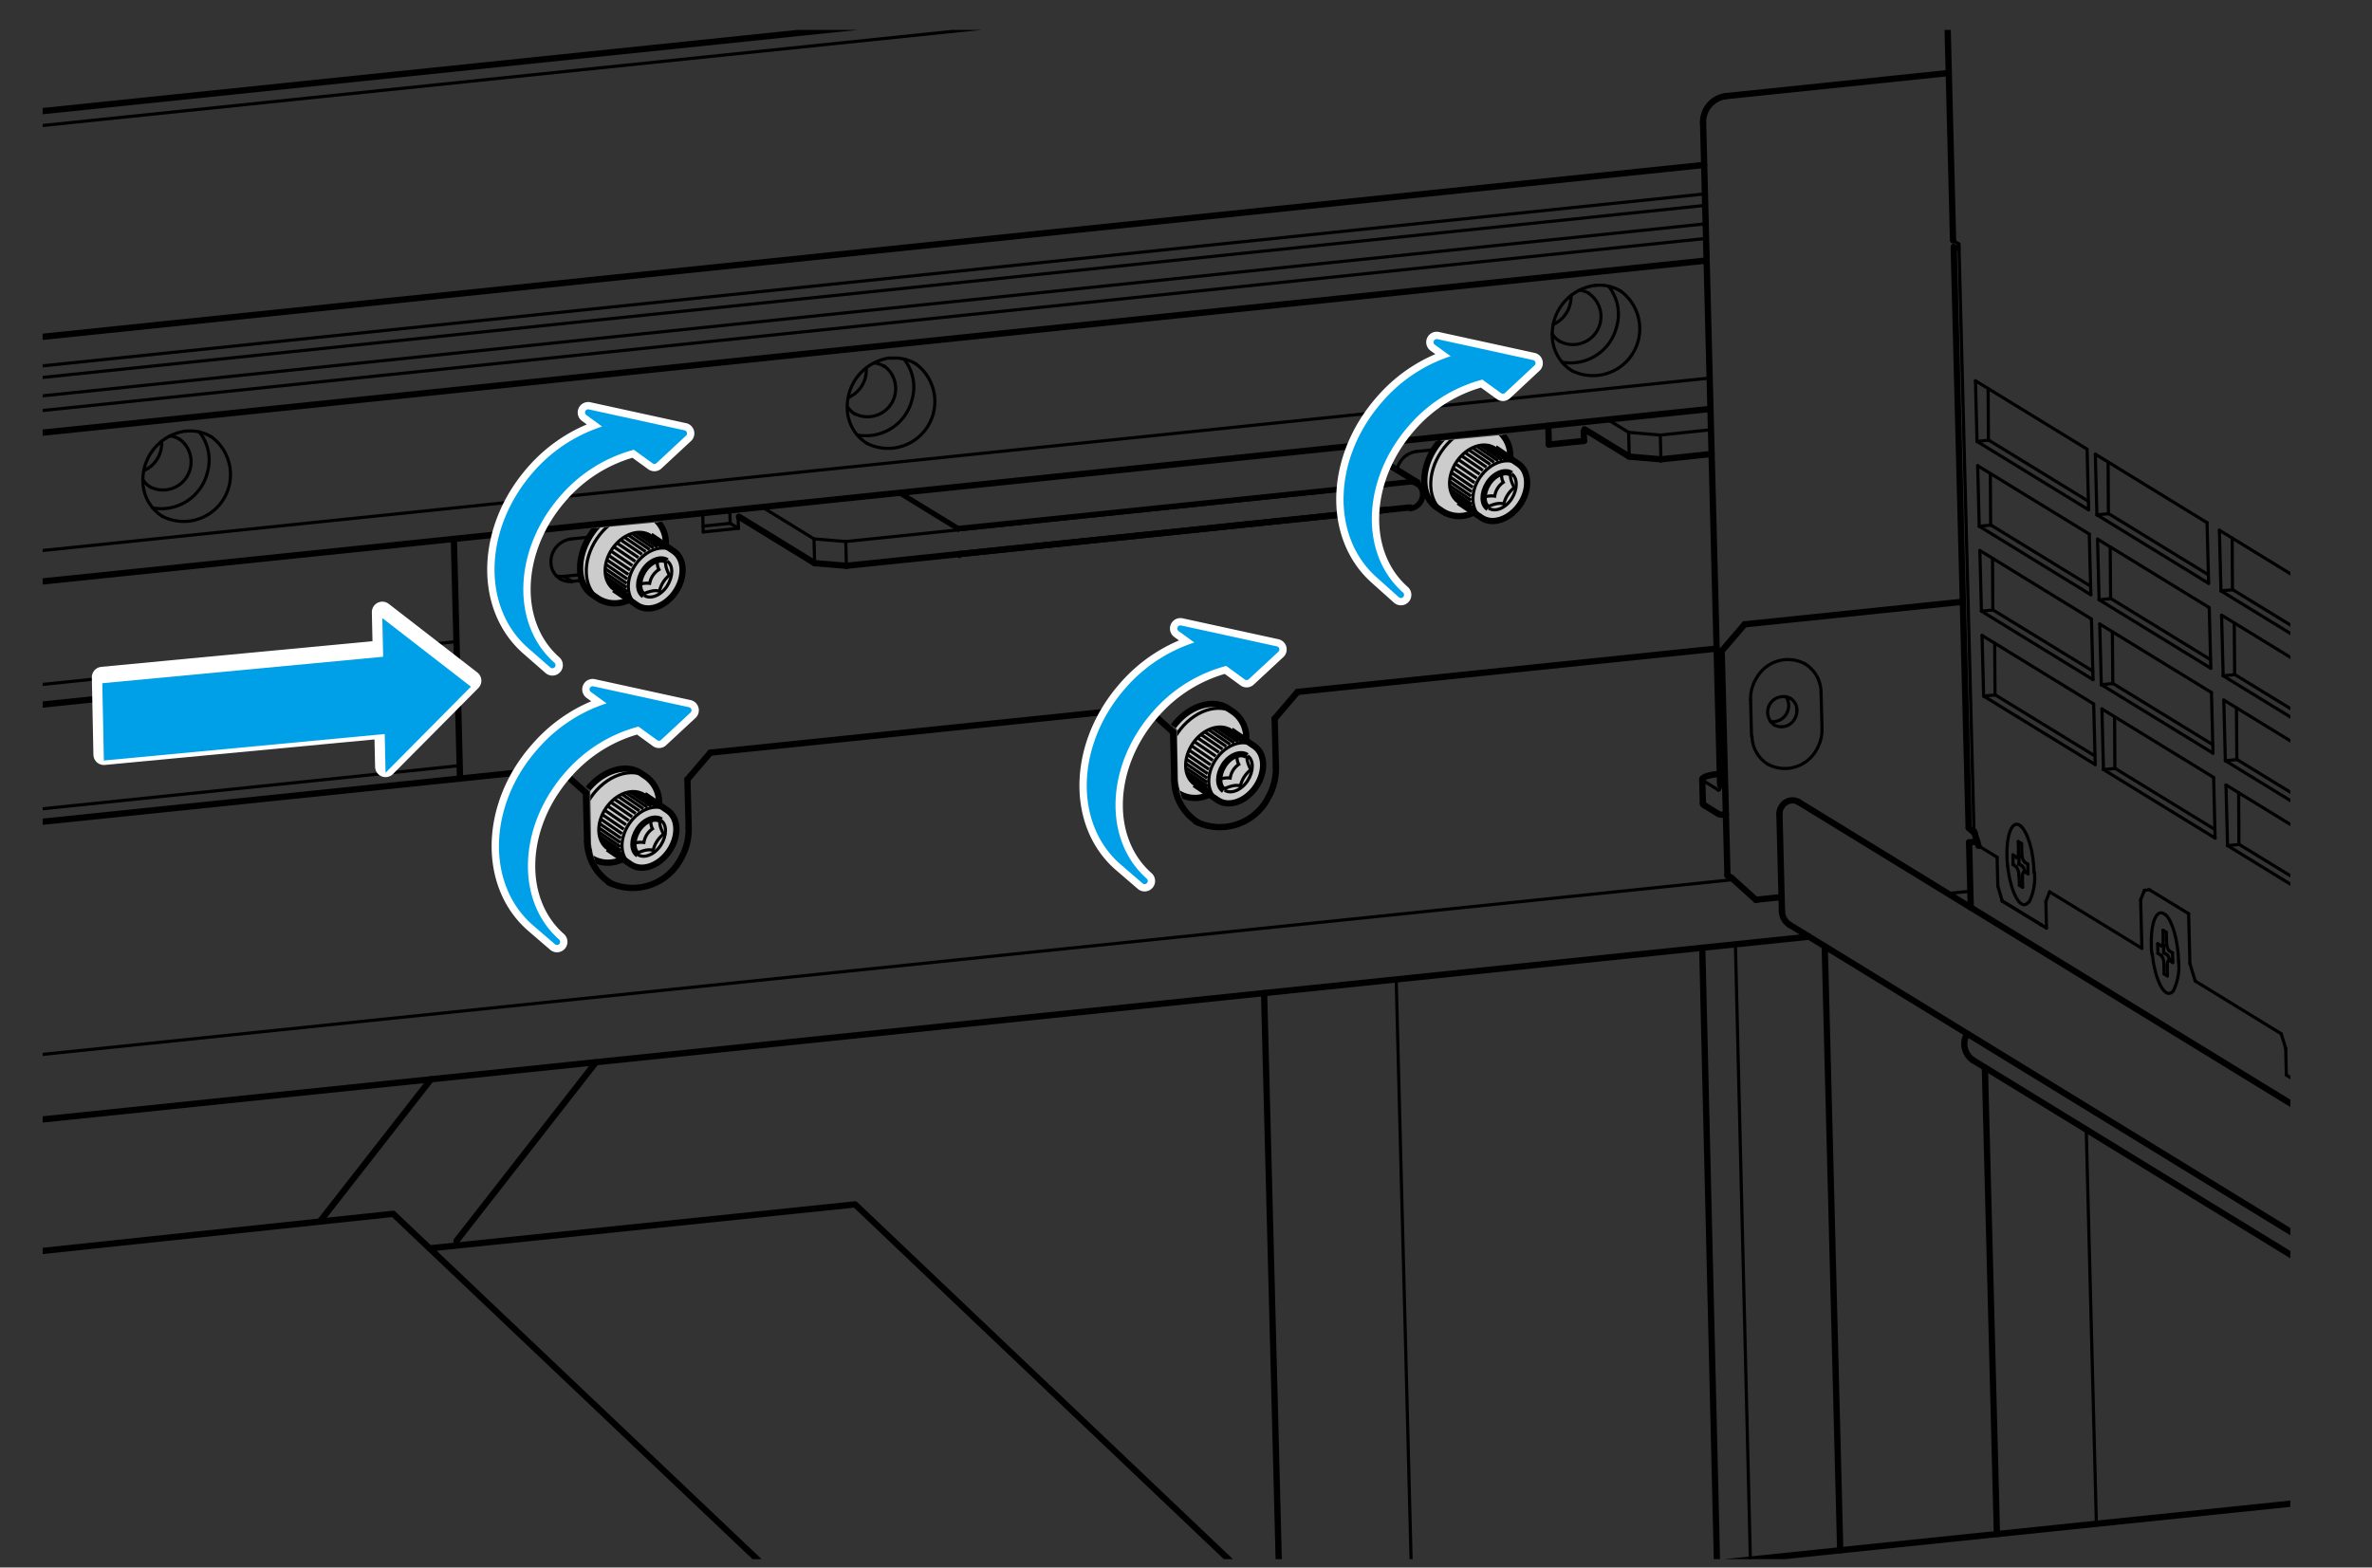 <svg xmlns="http://www.w3.org/2000/svg" xmlns:xlink="http://www.w3.org/1999/xlink" width="80mm" height="52.88mm" viewBox="0 0 226.77 149.89"><rect x="0" y="0" width="226.77" height="149.89" fill="#333333" stroke="none"/><defs><style>.cls-1,.cls-3,.cls-4,.cls-7,.cls-8{fill:none;}.cls-2{clip-path:url(#clip-path);}.cls-3,.cls-4,.cls-7,.cls-8{stroke:#000;}.cls-12,.cls-13,.cls-14,.cls-3,.cls-4{stroke-linecap:round;stroke-linejoin:round;}.cls-3,.cls-8{stroke-width:0.6px;}.cls-4{stroke-width:0.3px;}.cls-5{clip-path:url(#clip-path-2);}.cls-6{fill:#ccc;}.cls-7,.cls-8{stroke-miterlimit:10;}.cls-7{stroke-width:0.3px;}.cls-9{clip-path:url(#clip-path-3);}.cls-10{clip-path:url(#clip-path-4);}.cls-11{clip-path:url(#clip-path-5);}.cls-12,.cls-14{stroke:#fff;stroke-width:2px;}.cls-13,.cls-15{fill:#00a0e9;}.cls-13{stroke:#00a0e9;stroke-width:0.6px;}.cls-14{fill:#fff;}</style><clipPath id="clip-path"><rect class="cls-1" x="4.08" y="2.86" width="214.88" height="146.23"/></clipPath><clipPath id="clip-path-2"><polygon class="cls-1" points="54.61 50.71 66.74 49.57 66.74 58.48 54.91 59.9 54.61 50.71"/></clipPath><clipPath id="clip-path-3"><polygon class="cls-1" points="135.34 42.37 147.47 41.22 147.47 50.14 135.64 51.56 135.34 42.37"/></clipPath><clipPath id="clip-path-4"><path class="cls-1" d="M109.14,66.89l13.09-.39V77.1s-8,1.36-8.79.05a6.32,6.32,0,0,1-.83-2.56l-.08-4.83Z"/></clipPath><clipPath id="clip-path-5"><path class="cls-1" d="M53.24,72.79l12.9-.14V83.26s-8,1.36-8.79,0a6.44,6.44,0,0,1-.84-2.56l-.08-5.11Z"/></clipPath></defs><g id="_0" data-name="0"><g class="cls-2"><g id="LINE"><line class="cls-3" x1="122.37" y1="153.78" x2="120.85" y2="94.96"/></g><g id="LINE-2" data-name="LINE"><line class="cls-4" x1="200.42" y1="145.71" x2="199.45" y2="108.01"/></g><g id="LINE-3" data-name="LINE"><line class="cls-3" x1="189.76" y1="102.08" x2="190.91" y2="146.69"/></g><g id="LINE-4" data-name="LINE"><line class="cls-4" x1="134.99" y1="152.48" x2="133.48" y2="93.65"/></g><g id="LINE-5" data-name="LINE"><line class="cls-3" x1="174.45" y1="90.49" x2="175.93" y2="148.24"/></g><g id="LINE-6" data-name="LINE"><line class="cls-3" x1="164.15" y1="149.46" x2="162.74" y2="90.63"/></g><g id="LINE-7" data-name="LINE"><line class="cls-4" x1="165.91" y1="90.3" x2="167.34" y2="149.09"/></g><g id="LINE-8" data-name="LINE"><polyline class="cls-3" points="122.37 153.78 81.75 115.17 41.07 119.37"/></g><g id="LINE-9" data-name="LINE"><polyline class="cls-3" points="81.72 157.96 37.59 116.07 -143.64 135.25"/></g><g id="LINE-10" data-name="LINE"><line class="cls-4" x1="225.43" y1="119.75" x2="258.05" y2="139.74"/></g><g id="ELLIPSE"><path class="cls-3" d="M188.63,101.38a1.88,1.88,0,0,1-.56-2.54"/></g><g id="LINE-11" data-name="LINE"><line class="cls-3" x1="188.63" y1="101.38" x2="252.2" y2="140.35"/></g><g id="ELLIPSE-2" data-name="ELLIPSE"><path class="cls-4" d="M152.49,27.29a3.92,3.92,0,0,1,2.45.54"/></g><g id="ELLIPSE-3" data-name="ELLIPSE"><path class="cls-4" d="M150.27,35.44a4,4,0,0,1-1.87-3.37,4.7,4.7,0,0,1,4.09-4.78"/></g><g id="ELLIPSE-4" data-name="ELLIPSE"><path class="cls-4" d="M154.94,27.83a4.48,4.48,0,0,1-4.67,7.61"/></g><g id="ELLIPSE-5" data-name="ELLIPSE"><path class="cls-4" d="M153.78,27.36a4.28,4.28,0,0,1,.77,3.9,4.55,4.55,0,0,1-5.22,3.37"/></g><g id="ELLIPSE-6" data-name="ELLIPSE"><path class="cls-4" d="M151,27.74a2.25,2.25,0,0,1,.94.33"/></g><g id="ELLIPSE-7" data-name="ELLIPSE"><path class="cls-4" d="M149.11,32.63a2.26,2.26,0,0,1-.72-.69"/></g><g id="ELLIPSE-8" data-name="ELLIPSE"><path class="cls-4" d="M151.91,28.07a2.68,2.68,0,0,1-2.8,4.56"/></g><g id="ELLIPSE-9" data-name="ELLIPSE"><path class="cls-4" d="M150.19,28.25a2.88,2.88,0,0,1-1.7,2.77"/></g><g id="LINE-12" data-name="LINE"><line class="cls-4" x1="226.92" y1="103.23" x2="236.8" y2="102.21"/></g><g id="LINE-13" data-name="LINE"><line class="cls-4" x1="225.77" y1="102.18" x2="226.92" y2="103.23"/></g><g id="LINE-14" data-name="LINE"><line class="cls-4" x1="225.77" y1="102.18" x2="224.34" y2="46.62"/></g><g id="LINE-15" data-name="LINE"><line class="cls-4" x1="225.46" y1="46.5" x2="224.34" y2="46.62"/></g><g id="LINE-16" data-name="LINE"><line class="cls-4" x1="225.46" y1="46.5" x2="225.44" y2="45.95"/></g><g id="LINE-17" data-name="LINE"><line class="cls-4" x1="225.06" y1="45.99" x2="225.06" y2="46.26"/></g><g id="LINE-18" data-name="LINE"><line class="cls-4" x1="223.94" y1="46.38" x2="225.06" y2="46.26"/></g><g id="LINE-19" data-name="LINE"><line class="cls-4" x1="226.52" y1="102.99" x2="225.37" y2="101.94"/></g><g id="LINE-20" data-name="LINE"><line class="cls-4" x1="225.06" y1="46.26" x2="225.46" y2="46.5"/></g><g id="LINE-21" data-name="LINE"><line class="cls-4" x1="223.94" y1="46.38" x2="224.34" y2="46.62"/></g><g id="LINE-22" data-name="LINE"><line class="cls-4" x1="225.37" y1="101.94" x2="225.77" y2="102.18"/></g><g id="LINE-23" data-name="LINE"><line class="cls-4" x1="226.92" y1="103.23" x2="226.52" y2="102.99"/></g><g id="LINE-24" data-name="LINE"><line class="cls-4" x1="187.29" y1="23.83" x2="187.17" y2="23.84"/></g><g id="LINE-25" data-name="LINE"><line class="cls-4" x1="187.28" y1="23.55" x2="186.78" y2="23.6"/></g><g id="LINE-26" data-name="LINE"><line class="cls-3" x1="188.21" y1="79.16" x2="186.78" y2="23.6"/></g><g id="LINE-27" data-name="LINE"><line class="cls-3" x1="188.79" y1="79.68" x2="188.21" y2="79.16"/></g><g id="LINE-28" data-name="LINE"><line class="cls-4" x1="187.17" y1="23.84" x2="186.78" y2="23.6"/></g><g id="LINE-29" data-name="LINE"><line class="cls-3" x1="188.25" y1="80.55" x2="188.41" y2="86.77"/></g><g id="LINE-30" data-name="LINE"><line class="cls-4" x1="191.42" y1="86.16" x2="191.42" y2="86.16"/></g><g id="LINE-31" data-name="LINE"><line class="cls-4" x1="191.42" y1="86.16" x2="191.42" y2="86.16"/></g><g id="LINE-32" data-name="LINE"><line class="cls-4" x1="191.42" y1="86.16" x2="195.14" y2="88.43"/></g><g id="LINE-33" data-name="LINE"><line class="cls-4" x1="195.14" y1="88.43" x2="195.14" y2="88.43"/></g><g id="LINE-34" data-name="LINE"><line class="cls-4" x1="195.14" y1="88.43" x2="195.65" y2="88.75"/></g><g id="LINE-35" data-name="LINE"><line class="cls-4" x1="195.65" y1="88.75" x2="195.59" y2="86.2"/></g><g id="LINE-36" data-name="LINE"><line class="cls-4" x1="195.95" y1="85.28" x2="195.59" y2="86.2"/></g><g id="LINE-37" data-name="LINE"><line class="cls-4" x1="195.95" y1="85.28" x2="204.77" y2="90.68"/></g><g id="LINE-38" data-name="LINE"><line class="cls-4" x1="204.77" y1="90.68" x2="204.65" y2="86.04"/></g><g id="LINE-39" data-name="LINE"><line class="cls-4" x1="205.02" y1="85.13" x2="204.65" y2="86.04"/></g><g id="LINE-40" data-name="LINE"><line class="cls-4" x1="209.87" y1="93.81" x2="218.09" y2="98.85"/></g><g id="LINE-41" data-name="LINE"><line class="cls-4" x1="218.52" y1="100.25" x2="218.09" y2="98.85"/></g><g id="LINE-42" data-name="LINE"><line class="cls-4" x1="218.52" y1="100.25" x2="218.58" y2="102.8"/></g><g id="LINE-43" data-name="LINE"><line class="cls-4" x1="218.58" y1="102.8" x2="219.1" y2="103.12"/></g><g id="LINE-44" data-name="LINE"><line class="cls-4" x1="219.1" y1="103.12" x2="219.1" y2="103.12"/></g><g id="LINE-45" data-name="LINE"><line class="cls-4" x1="219.1" y1="103.12" x2="222.81" y2="105.4"/></g><g id="LINE-46" data-name="LINE"><line class="cls-4" x1="222.81" y1="105.4" x2="222.81" y2="105.4"/></g><g id="LINE-47" data-name="LINE"><line class="cls-4" x1="222.81" y1="105.4" x2="223.33" y2="105.71"/></g><g id="LINE-48" data-name="LINE"><line class="cls-4" x1="223.33" y1="105.71" x2="223.26" y2="103.16"/></g><g id="LINE-49" data-name="LINE"><line class="cls-4" x1="223.63" y1="102.24" x2="223.26" y2="103.16"/></g><g id="LINE-50" data-name="LINE"><line class="cls-4" x1="223.63" y1="102.24" x2="225.8" y2="103.58"/></g><g id="LINE-51" data-name="LINE"><line class="cls-4" x1="225.8" y1="103.58" x2="226.09" y2="114.86"/></g><g id="LINE-52" data-name="LINE"><line class="cls-4" x1="225.62" y1="114.65" x2="225.98" y2="114.87"/></g><g id="LINE-53" data-name="LINE"><line class="cls-4" x1="225.62" y1="114.65" x2="225.62" y2="114.77"/></g><g id="ELLIPSE-10" data-name="ELLIPSE"><path class="cls-4" d="M208.28,91.92c-.05-1.93-.58-3.85-1.24-4.45"/></g><g id="LINE-54" data-name="LINE"><line class="cls-4" x1="226.92" y1="103.46" x2="225.69" y2="102.7"/></g><g id="LINE-55" data-name="LINE"><line class="cls-4" x1="223.95" y1="102.21" x2="223.63" y2="102.24"/></g><g id="LINE-56" data-name="LINE"><line class="cls-4" x1="226.92" y1="103.46" x2="225.8" y2="103.58"/></g><g id="LINE-57" data-name="LINE"><line class="cls-4" x1="226.64" y1="103.21" x2="226.85" y2="103.18"/></g><g id="LINE-58" data-name="LINE"><line class="cls-4" x1="226.64" y1="103.21" x2="226.64" y2="103.29"/></g><g id="LINE-59" data-name="LINE"><line class="cls-4" x1="226.64" y1="103.21" x2="227.04" y2="103.45"/></g><g id="ELLIPSE-11" data-name="ELLIPSE"><path class="cls-4" d="M225.63,114.91s0-.09,0-.14"/></g><g id="LINE-60" data-name="LINE"><line class="cls-4" x1="205.49" y1="85.08" x2="205.02" y2="85.13"/></g><g id="ELLIPSE-12" data-name="ELLIPSE"><path class="cls-4" d="M207.79,94.72a5.19,5.19,0,0,0,.49-2.8"/></g><g id="ELLIPSE-13" data-name="ELLIPSE"><path class="cls-4" d="M207,87.47c-.72-.65-1.31.47-1.33,2.49,0,.41,0,.84.06,1.27"/></g><g id="ELLIPSE-14" data-name="ELLIPSE"><path class="cls-4" d="M205.77,91.23c.21,2.12.94,3.81,1.62,3.76a.56.56,0,0,0,.4-.27"/></g><g id="LINE-61" data-name="LINE"><line class="cls-3" x1="189.03" y1="80.47" x2="188.25" y2="80.55"/></g><g id="LINE-62" data-name="LINE"><line class="cls-4" x1="209.36" y1="92.13" x2="209.87" y2="93.81"/></g><g id="LINE-63" data-name="LINE"><line class="cls-4" x1="209.36" y1="92.13" x2="209.24" y2="87.37"/></g><g id="LINE-64" data-name="LINE"><line class="cls-4" x1="209.24" y1="87.37" x2="205.49" y2="85.08"/></g><g id="LINE-65" data-name="LINE"><line class="cls-4" x1="191.42" y1="86.16" x2="195.14" y2="88.43"/></g><g id="LINE-66" data-name="LINE"><line class="cls-4" x1="191" y1="84.75" x2="191.42" y2="86.16"/></g><g id="LINE-67" data-name="LINE"><line class="cls-4" x1="191" y1="84.75" x2="190.93" y2="81.97"/></g><g id="LINE-68" data-name="LINE"><line class="cls-4" x1="190.93" y1="81.97" x2="189.15" y2="80.88"/></g><g id="LINE-69" data-name="LINE"><line class="cls-3" x1="188.72" y1="79.48" x2="189.15" y2="80.88"/></g><g id="LINE-70" data-name="LINE"><line class="cls-4" x1="188.72" y1="79.48" x2="187.28" y2="23.33"/></g><g id="LINE-71" data-name="LINE"><line class="cls-4" x1="187.28" y1="23.33" x2="186.72" y2="22.99"/></g><g id="LINE-72" data-name="LINE"><line class="cls-3" x1="186.72" y1="22.99" x2="184.76" y2="-53.22"/></g><g id="LINE-73" data-name="LINE"><line class="cls-4" x1="224.36" y1="46.07" x2="222.4" y2="-30.15"/></g><g id="LINE-74" data-name="LINE"><line class="cls-4" x1="224.36" y1="46.07" x2="223.81" y2="45.73"/></g><g id="LINE-75" data-name="LINE"><line class="cls-4" x1="223.81" y1="45.73" x2="225.25" y2="101.87"/></g><g id="LINE-76" data-name="LINE"><line class="cls-4" x1="224.89" y1="102.79" x2="225.25" y2="101.87"/></g><g id="LINE-77" data-name="LINE"><line class="cls-4" x1="224.89" y1="102.79" x2="223.95" y2="102.21"/></g><g id="LINE-78" data-name="LINE"><line class="cls-4" x1="219.1" y1="103.12" x2="222.81" y2="105.4"/></g><g id="LINE-79" data-name="LINE"><line class="cls-4" x1="225.48" y1="45.95" x2="224.36" y2="46.07"/></g><g id="LINE-80" data-name="LINE"><line class="cls-4" x1="223.52" y1="-30.26" x2="225.48" y2="45.95"/></g><g id="LINE-81" data-name="LINE"><line class="cls-4" x1="226.05" y1="102.56" x2="226.01" y2="102.67"/></g><g id="LINE-82" data-name="LINE"><line class="cls-4" x1="224.94" y1="46.01" x2="224.95" y2="46.27"/></g><g id="LINE-83" data-name="LINE"><line class="cls-4" x1="225.25" y1="101.87" x2="225.37" y2="101.86"/></g><g id="LINE-84" data-name="LINE"><line class="cls-4" x1="226.01" y1="102.67" x2="224.89" y2="102.79"/></g><g id="LINE-85" data-name="LINE"><line class="cls-4" x1="226.7" y1="103.09" x2="226.7" y2="103.2"/></g><g id="LINE-86" data-name="LINE"><line class="cls-4" x1="206.9" y1="93.13" x2="207.21" y2="93.32"/></g><g id="LINE-87" data-name="LINE"><line class="cls-4" x1="207.21" y1="93.32" x2="207.19" y2="92.39"/></g><g id="ELLIPSE-15" data-name="ELLIPSE"><path class="cls-4" d="M207.41,91.84h-.06"/></g><g id="LINE-88" data-name="LINE"><line class="cls-4" x1="207.41" y1="91.84" x2="207.72" y2="92.04"/></g><g id="LINE-89" data-name="LINE"><line class="cls-4" x1="207.72" y1="92.04" x2="207.7" y2="91.11"/></g><g id="LINE-90" data-name="LINE"><line class="cls-4" x1="207.7" y1="91.11" x2="207.38" y2="90.92"/></g><g id="ELLIPSE-16" data-name="ELLIPSE"><path class="cls-4" d="M207.13,90.07a1.29,1.29,0,0,0,.25.85"/></g><g id="LINE-91" data-name="LINE"><line class="cls-4" x1="207.13" y1="90.07" x2="207.1" y2="89.15"/></g><g id="LINE-92" data-name="LINE"><line class="cls-4" x1="207.1" y1="89.15" x2="206.79" y2="88.95"/></g><g id="LINE-93" data-name="LINE"><line class="cls-4" x1="206.79" y1="88.95" x2="206.81" y2="89.88"/></g><g id="ELLIPSE-17" data-name="ELLIPSE"><path class="cls-4" d="M206.59,90.43l.06,0"/></g><g id="LINE-94" data-name="LINE"><line class="cls-4" x1="206.59" y1="90.43" x2="206.28" y2="90.24"/></g><g id="LINE-95" data-name="LINE"><line class="cls-4" x1="206.28" y1="90.24" x2="206.3" y2="91.16"/></g><g id="LINE-96" data-name="LINE"><line class="cls-4" x1="206.3" y1="91.16" x2="206.62" y2="91.36"/></g><g id="ELLIPSE-18" data-name="ELLIPSE"><path class="cls-4" d="M206.87,92.2a1.26,1.26,0,0,0-.25-.84"/></g><g id="LINE-97" data-name="LINE"><line class="cls-4" x1="206.87" y1="92.2" x2="206.9" y2="93.13"/></g><g id="ELLIPSE-19" data-name="ELLIPSE"><path class="cls-4" d="M207.18,91.3a.84.84,0,0,1,.22.52"/></g><g id="LINE-98" data-name="LINE"><line class="cls-4" x1="206.86" y1="91.11" x2="207.18" y2="91.3"/></g><g id="LINE-99" data-name="LINE"><line class="cls-4" x1="206.84" y1="90.42" x2="206.86" y2="91.11"/></g><g id="LINE-100" data-name="LINE"><line class="cls-4" x1="207.72" y1="91.81" x2="207.41" y2="91.84"/></g><g id="ELLIPSE-20" data-name="ELLIPSE"><path class="cls-4" d="M207.35,91.83c-.1,0-.17.24-.16.56"/></g><g id="ELLIPSE-21" data-name="ELLIPSE"><path class="cls-4" d="M206.65,90.45c.1,0,.17-.25.16-.57"/></g><g id="LINE-101" data-name="LINE"><line class="cls-4" x1="206.65" y1="90.45" x2="207.16" y2="90.39"/></g><g id="LINE-102" data-name="LINE"><line class="cls-4" x1="226.97" y1="120.3" x2="225.99" y2="119.69"/></g><g id="LINE-103" data-name="LINE"><line class="cls-4" x1="225.96" y1="118.53" x2="225.99" y2="119.69"/></g><g id="LINE-104" data-name="LINE"><line class="cls-4" x1="226.94" y1="119.14" x2="225.96" y2="118.53"/></g><g id="LINE-105" data-name="LINE"><line class="cls-4" x1="226.89" y1="109.46" x2="227.13" y2="118.68"/></g><g id="ELLIPSE-22" data-name="ELLIPSE"><path class="cls-4" d="M226.89,109.46s0-.07,0-.07h0"/></g><g id="LINE-106" data-name="LINE"><line class="cls-4" x1="226.85" y1="109.43" x2="227" y2="115.17"/></g><g id="LINE-107" data-name="LINE"><line class="cls-4" x1="227" y1="115.17" x2="226.6" y2="114.93"/></g><g id="LINE-108" data-name="LINE"><line class="cls-4" x1="226.46" y1="109.19" x2="226.6" y2="114.93"/></g><g id="ELLIPSE-23" data-name="ELLIPSE"><path class="cls-4" d="M227.29,109.7a2.18,2.18,0,0,0-.45-1.47.19.19,0,0,0-.1,0"/></g><g id="ELLIPSE-24" data-name="ELLIPSE"><path class="cls-4" d="M226.74,108.2c-.18,0-.3.43-.28,1"/></g><g id="LINE-109" data-name="LINE"><line class="cls-3" x1="267.5" y1="103.98" x2="226.74" y2="108.2"/></g><g id="ELLIPSE-25" data-name="ELLIPSE"><path class="cls-4" d="M226.86,109.38a.43.43,0,0,0,0,.05"/></g><g id="LINE-110" data-name="LINE"><line class="cls-4" x1="226.89" y1="109.43" x2="226.85" y2="109.43"/></g><g id="ELLIPSE-26" data-name="ELLIPSE"><path class="cls-4" d="M223.05,108a1.2,1.2,0,0,0-1.64.46,1.42,1.42,0,0,0-.2.72"/></g><g id="LINE-111" data-name="LINE"><line class="cls-3" x1="223.05" y1="108.01" x2="171.95" y2="76.69"/></g><g id="ELLIPSE-27" data-name="ELLIPSE"><path class="cls-3" d="M170.12,77.87a1.25,1.25,0,0,1,.2-.72,1.19,1.19,0,0,1,1.63-.46"/></g><g id="ELLIPSE-28" data-name="ELLIPSE"><path class="cls-4" d="M223.57,109a1.12,1.12,0,0,0-.52-.94"/></g><g id="ELLIPSE-29" data-name="ELLIPSE"><path class="cls-4" d="M223.15,118.82a.54.54,0,0,1-.33-.07"/></g><g id="LINE-112" data-name="LINE"><line class="cls-4" x1="225.96" y1="118.53" x2="223.15" y2="118.82"/></g><g id="LINE-113" data-name="LINE"><line class="cls-3" x1="225.99" y1="119.69" x2="223.18" y2="119.98"/></g><g id="ELLIPSE-30" data-name="ELLIPSE"><path class="cls-3" d="M223.18,120a1.52,1.52,0,0,1-1-.22"/></g><g id="LINE-114" data-name="LINE"><line class="cls-4" x1="221.45" y1="118.42" x2="221.21" y2="109.19"/></g><g id="LINE-115" data-name="LINE"><line class="cls-4" x1="223.72" y1="114.69" x2="223.57" y2="108.95"/></g><g id="LINE-116" data-name="LINE"><line class="cls-4" x1="222.6" y1="114.81" x2="223.72" y2="114.69"/></g><g id="LINE-117" data-name="LINE"><line class="cls-4" x1="222.6" y1="114.81" x2="222.45" y2="109.07"/></g><g id="ELLIPSE-31" data-name="ELLIPSE"><path class="cls-4" d="M222.45,109.07a.05.05,0,0,0,0,0"/></g><g id="LINE-118" data-name="LINE"><line class="cls-4" x1="222.34" y1="109.08" x2="222.57" y2="118.3"/></g><g id="LINE-119" data-name="LINE"><line class="cls-3" x1="170.36" y1="87.1" x2="170.12" y2="77.87"/></g><g id="LINE-120" data-name="LINE"><line class="cls-4" x1="225.57" y1="114.92" x2="223.69" y2="113.77"/></g><g id="LINE-121" data-name="LINE"><line class="cls-4" x1="226.6" y1="114.81" x2="225.57" y2="114.92"/></g><g id="LINE-122" data-name="LINE"><line class="cls-4" x1="223.15" y1="118.82" x2="222.61" y2="118.49"/></g><g id="LINE-123" data-name="LINE"><line class="cls-4" x1="186.23" y1="85.44" x2="188.37" y2="85.22"/></g><g id="ELLIPSE-32" data-name="ELLIPSE"><path class="cls-4" d="M222.42,109a.06.06,0,0,0-.07,0,.06.06,0,0,0,0,0"/></g><g id="LINE-124" data-name="LINE"><line class="cls-4" x1="222.45" y1="109.07" x2="222.37" y2="109.02"/></g><g id="LINE-125" data-name="LINE"><line class="cls-4" x1="222.48" y1="114.74" x2="222.6" y2="114.81"/></g><g id="ELLIPSE-33" data-name="ELLIPSE"><path class="cls-4" d="M222.2,119.76a1.58,1.58,0,0,1-.75-1.34"/></g><g id="LINE-126" data-name="LINE"><line class="cls-3" x1="171.11" y1="88.44" x2="222.2" y2="119.76"/></g><g id="ELLIPSE-34" data-name="ELLIPSE"><path class="cls-3" d="M170.36,87.1a1.58,1.58,0,0,0,.75,1.34"/></g><g id="ELLIPSE-35" data-name="ELLIPSE"><path class="cls-4" d="M222.82,118.75a.55.55,0,0,1-.25-.45"/></g><g id="LINE-127" data-name="LINE"><line class="cls-3" x1="170.32" y1="85.78" x2="167.86" y2="86.04"/></g><g id="LINE-128" data-name="LINE"><line class="cls-3" x1="165.55" y1="83.95" x2="167.86" y2="86.04"/></g><g id="ELLIPSE-36" data-name="ELLIPSE"><path class="cls-4" d="M167.36,66.9a3.74,3.74,0,0,1,.57-2.07,3.44,3.44,0,0,1,4.67-1.33"/></g><g id="LINE-129" data-name="LINE"><line class="cls-4" x1="167.45" y1="70.38" x2="167.36" y2="66.9"/></g><g id="ELLIPSE-37" data-name="ELLIPSE"><path class="cls-4" d="M174.19,69.68a3.82,3.82,0,0,1-.56,2.07A3.45,3.45,0,0,1,169,73.07"/></g><g id="LINE-130" data-name="LINE"><line class="cls-4" x1="174.1" y1="66.2" x2="174.19" y2="69.68"/></g><g id="LINE-131" data-name="LINE"><line class="cls-3" x1="164.6" y1="62.25" x2="166.79" y2="59.7"/></g><g id="LINE-132" data-name="LINE"><line class="cls-3" x1="165.55" y1="83.95" x2="165.15" y2="83.71"/></g><g id="LINE-133" data-name="LINE"><line class="cls-3" x1="165.15" y1="83.71" x2="164.6" y2="62.25"/></g><g id="LINE-134" data-name="LINE"><line class="cls-3" x1="166.79" y1="59.7" x2="187.65" y2="57.54"/></g><g id="ELLIPSE-38" data-name="ELLIPSE"><path class="cls-4" d="M172.6,63.5a3.24,3.24,0,0,1,1.5,2.7"/></g><g id="ELLIPSE-39" data-name="ELLIPSE"><path class="cls-4" d="M169,73.07a3.2,3.2,0,0,1-1.5-2.69"/></g><g id="ELLIPSE-40" data-name="ELLIPSE"><path class="cls-4" d="M171.79,67.9a1.32,1.32,0,0,0-.62-1.12"/></g><g id="LINE-135" data-name="LINE"><line class="cls-3" x1="186.31" y1="6.98" x2="165" y2="9.19"/></g><g id="ELLIPSE-41" data-name="ELLIPSE"><path class="cls-3" d="M162.82,11.74A2.5,2.5,0,0,1,165,9.19"/></g><g id="LINE-136" data-name="LINE"><line class="cls-3" x1="164.45" y1="75.07" x2="162.82" y2="11.74"/></g><g id="LINE-137" data-name="LINE"><line class="cls-4" x1="164.26" y1="75.53" x2="162.88" y2="74.68"/></g><g id="ELLIPSE-42" data-name="ELLIPSE"><path class="cls-4" d="M164.45,75.07c0,.27,0,.46-.14.47"/></g><g id="ELLIPSE-43" data-name="ELLIPSE"><path class="cls-4" d="M165,77.45c-.11.28-.27.44-.44.46"/></g><g id="LINE-138" data-name="LINE"><line class="cls-3" x1="164.32" y1="77.85" x2="162.94" y2="77"/></g><g id="ELLIPSE-44" data-name="ELLIPSE"><path class="cls-4" d="M169.26,69a1.52,1.52,0,0,0,1.7-1.19,1.44,1.44,0,0,0-.23-1.2"/></g><g id="ELLIPSE-45" data-name="ELLIPSE"><path class="cls-4" d="M169.61,69.31a1.43,1.43,0,0,0,1.95-.55,1.55,1.55,0,0,0,.23-.86"/></g><g id="ELLIPSE-46" data-name="ELLIPSE"><path class="cls-4" d="M171.17,66.78a1.49,1.49,0,0,0-1.56,2.53"/></g><g id="ELLIPSE-47" data-name="ELLIPSE"><path class="cls-4" d="M164.55,77.91a.35.35,0,0,1-.23-.06"/></g><g id="LINE-139" data-name="LINE"><line class="cls-3" x1="164.55" y1="77.91" x2="165" y2="77.87"/></g><g id="ELLIPSE-48" data-name="ELLIPSE"><path class="cls-4" d="M164.31,75.54s0,0-.05,0"/></g><g id="LINE-140" data-name="LINE"><line class="cls-4" x1="164.35" y1="75.52" x2="164.26" y2="75.53"/></g><g id="ELLIPSE-49" data-name="ELLIPSE"><path class="cls-3" d="M164.33,74c-1,.1-1.59.31-1.59.54"/></g><g id="LINE-141" data-name="LINE"><line class="cls-4" x1="164.42" y1="73.96" x2="164.33" y2="73.97"/></g><g id="ELLIPSE-50" data-name="ELLIPSE"><path class="cls-3" d="M162.94,77a.25.25,0,0,1-.14-.17"/></g><g id="ELLIPSE-51" data-name="ELLIPSE"><path class="cls-4" d="M162.74,74.51a.25.25,0,0,0,.14.17"/></g><g id="LINE-142" data-name="LINE"><line class="cls-3" x1="162.74" y1="74.51" x2="162.8" y2="76.83"/></g><g id="LINE-143" data-name="LINE"><line class="cls-3" x1="112.15" y1="70.01" x2="109.84" y2="67.92"/></g><g id="LINE-144" data-name="LINE"><line class="cls-3" x1="112.15" y1="70.01" x2="112.27" y2="74.64"/></g><g id="ELLIPSE-52" data-name="ELLIPSE"><path class="cls-3" d="M112.27,74.64a4.82,4.82,0,0,0,2.25,4"/></g><g id="LINE-145" data-name="LINE"><line class="cls-3" x1="164.11" y1="62.02" x2="124.05" y2="66.16"/></g><g id="LINE-146" data-name="LINE"><line class="cls-3" x1="121.86" y1="68.72" x2="124.05" y2="66.16"/></g><g id="LINE-147" data-name="LINE"><line class="cls-3" x1="121.98" y1="73.36" x2="121.86" y2="68.72"/></g><g id="LINE-148" data-name="LINE"><line class="cls-3" x1="109.84" y1="67.92" x2="109.45" y2="67.68"/></g><g id="ELLIPSE-53" data-name="ELLIPSE"><path class="cls-3" d="M114.33,78.56a5.2,5.2,0,0,0,6.93-2.32,5.65,5.65,0,0,0,.72-2.88"/></g><g id="LINE-149" data-name="LINE"><line class="cls-4" x1="132.5" y1="46.43" x2="91.6" y2="50.67"/></g><g id="LINE-150" data-name="LINE"><line class="cls-4" x1="91.6" y1="50.67" x2="91.6" y2="50.67"/></g><g id="LINE-151" data-name="LINE"><line class="cls-3" x1="132.56" y1="48.75" x2="91.73" y2="52.98"/></g><g id="LINE-152" data-name="LINE"><line class="cls-4" x1="91.73" y1="52.98" x2="91.73" y2="52.98"/></g><g id="LINE-153" data-name="LINE"><line class="cls-4" x1="130.06" y1="42.56" x2="130.06" y2="42.79"/></g><g id="LINE-154" data-name="LINE"><line class="cls-3" x1="148.07" y1="42.51" x2="148.02" y2="40.71"/></g><g id="LINE-155" data-name="LINE"><line class="cls-3" x1="151.44" y1="42.16" x2="148.07" y2="42.51"/></g><g id="LINE-156" data-name="LINE"><line class="cls-3" x1="151.41" y1="41.23" x2="151.44" y2="42.16"/></g><g id="LINE-157" data-name="LINE"><line class="cls-4" x1="151.41" y1="41.23" x2="151.73" y2="41.2"/></g><g id="LINE-158" data-name="LINE"><line class="cls-4" x1="137.01" y1="43.01" x2="135.42" y2="43.17"/></g><g id="ELLIPSE-54" data-name="ELLIPSE"><path class="cls-4" d="M135.42,43.17a2.21,2.21,0,0,0-1.87,1.76"/></g><g id="LINE-159" data-name="LINE"><line class="cls-4" x1="136.13" y1="47.17" x2="137.12" y2="47.07"/></g><g id="LINE-160" data-name="LINE"><line class="cls-4" x1="163.57" y1="41.09" x2="158.73" y2="41.6"/></g><g id="LINE-161" data-name="LINE"><line class="cls-4" x1="155.7" y1="41.34" x2="158.73" y2="41.6"/></g><g id="LINE-162" data-name="LINE"><line class="cls-4" x1="153.7" y1="40.12" x2="155.7" y2="41.34"/></g><g id="LINE-163" data-name="LINE"><line class="cls-4" x1="158.79" y1="43.92" x2="158.73" y2="41.6"/></g><g id="LINE-164" data-name="LINE"><line class="cls-3" x1="158.79" y1="43.92" x2="155.76" y2="43.66"/></g><g id="LINE-165" data-name="LINE"><line class="cls-4" x1="155.76" y1="43.66" x2="155.7" y2="41.34"/></g><g id="LINE-166" data-name="LINE"><line class="cls-3" x1="163.63" y1="43.41" x2="158.79" y2="43.92"/></g><g id="LINE-167" data-name="LINE"><line class="cls-3" x1="155.76" y1="43.66" x2="151.49" y2="41.05"/></g><g id="ELLIPSE-55" data-name="ELLIPSE"><path class="cls-4" d="M151.41,41.23c0-.11,0-.19.06-.19"/></g><g id="ELLIPSE-56" data-name="ELLIPSE"><path class="cls-4" d="M151.47,41h0"/></g><g id="LINE-168" data-name="LINE"><line class="cls-4" x1="91.6" y1="50.43" x2="91.6" y2="50.67"/></g><g id="LINE-169" data-name="LINE"><line class="cls-4" x1="91.6" y1="50.43" x2="134.74" y2="45.97"/></g><g id="ELLIPSE-57" data-name="ELLIPSE"><path class="cls-4" d="M134.74,46a1.26,1.26,0,0,1,.79.17"/></g><g id="LINE-170" data-name="LINE"><line class="cls-4" x1="91.74" y1="53.21" x2="91.73" y2="52.98"/></g><g id="LINE-171" data-name="LINE"><line class="cls-3" x1="134.81" y1="48.52" x2="132.56" y2="48.75"/></g><g id="LINE-172" data-name="LINE"><line class="cls-4" x1="132.56" y1="48.75" x2="132.56" y2="48.75"/></g><g id="LINE-173" data-name="LINE"><line class="cls-3" x1="132.56" y1="48.75" x2="91.73" y2="52.98"/></g><g id="ELLIPSE-58" data-name="ELLIPSE"><path class="cls-4" d="M134.75,46.2a1,1,0,0,1,.65.15"/></g><g id="LINE-174" data-name="LINE"><line class="cls-4" x1="91.6" y1="50.67" x2="132.5" y2="46.43"/></g><g id="LINE-175" data-name="LINE"><line class="cls-4" x1="132.5" y1="46.43" x2="132.5" y2="46.43"/></g><g id="LINE-176" data-name="LINE"><line class="cls-4" x1="132.5" y1="46.43" x2="134.75" y2="46.2"/></g><g id="LINE-177" data-name="LINE"><line class="cls-4" x1="91.74" y1="53.21" x2="91.42" y2="53.01"/></g><g id="ELLIPSE-59" data-name="ELLIPSE"><path class="cls-4" d="M135.53,46.14a1.31,1.31,0,0,1,.6,1.08,1.5,1.5,0,0,1-1.31,1.53"/></g><g id="LINE-178" data-name="LINE"><line class="cls-3" x1="135.53" y1="46.14" x2="129.74" y2="42.6"/></g><g id="ELLIPSE-60" data-name="ELLIPSE"><path class="cls-4" d="M135.4,46.35a1,1,0,0,1,.5.89,1.25,1.25,0,0,1-1.09,1.28"/></g><g id="LINE-179" data-name="LINE"><line class="cls-4" x1="107.59" y1="44.89" x2="107.87" y2="44.86"/></g><g id="LINE-180" data-name="LINE"><line class="cls-4" x1="107.83" y1="44.97" x2="107.83" y2="45.03"/></g><g id="LINE-181" data-name="LINE"><line class="cls-4" x1="107.59" y1="44.89" x2="107.59" y2="44.95"/></g><g id="LINE-182" data-name="LINE"><line class="cls-4" x1="223.69" y1="122.87" x2="224.21" y2="143.25"/></g><g id="ELLIPSE-61" data-name="ELLIPSE"><path class="cls-4" d="M138,41.75a4.44,4.44,0,0,0-.6.69"/></g><g id="LINE-183" data-name="LINE"><line class="cls-4" x1="142.84" y1="41.26" x2="142.82" y2="41.24"/></g><g id="ELLIPSE-62" data-name="ELLIPSE"><path class="cls-4" d="M137.36,42.44A4.15,4.15,0,0,0,137,43"/></g><g id="ELLIPSE-63" data-name="ELLIPSE"><path class="cls-4" d="M112.32,75.29l.28.19"/></g><g id="LINE-184" data-name="LINE"><line class="cls-3" x1="373.77" y1="127.77" x2="-201.99" y2="187.35"/></g><g id="LINE-185" data-name="LINE"><line class="cls-4" x1="-244.24" y1="64.94" x2="163.1" y2="22.8"/></g><g id="LINE-186" data-name="LINE"><line class="cls-3" x1="-243.83" y1="67.02" x2="163.15" y2="24.91"/></g><g id="LINE-187" data-name="LINE"><line class="cls-4" x1="-244.51" y1="63.57" x2="163.06" y2="21.4"/></g><g id="LINE-188" data-name="LINE"><line class="cls-4" x1="-241.63" y1="78.06" x2="163.44" y2="36.15"/></g><g id="ELLIPSE-64" data-name="ELLIPSE"><path class="cls-4" d="M17.76,41.23a3.93,3.93,0,0,1,2.45.54"/></g><g id="ELLIPSE-65" data-name="ELLIPSE"><path class="cls-4" d="M85.13,34.26a3.89,3.89,0,0,1,2.44.54"/></g><g id="LINE-189" data-name="LINE"><line class="cls-3" x1="-241.06" y1="80.96" x2="163.52" y2="39.1"/></g><g id="LINE-190" data-name="LINE"><line class="cls-4" x1="-244.85" y1="61.85" x2="163.02" y2="19.64"/></g><g id="LINE-191" data-name="LINE"><line class="cls-4" x1="-245.07" y1="60.76" x2="162.99" y2="18.54"/></g><g id="ELLIPSE-66" data-name="ELLIPSE"><path class="cls-4" d="M15.54,49.38A4,4,0,0,1,13.66,46a4.72,4.72,0,0,1,4.1-4.78"/></g><g id="ELLIPSE-67" data-name="ELLIPSE"><path class="cls-4" d="M20.21,41.77a4.48,4.48,0,0,1-4.67,7.61"/></g><g id="ELLIPSE-68" data-name="ELLIPSE"><path class="cls-4" d="M19.05,41.3a4.3,4.3,0,0,1,.77,3.91,4.55,4.55,0,0,1-5.22,3.36"/></g><g id="ELLIPSE-69" data-name="ELLIPSE"><path class="cls-4" d="M16.24,41.68a2.3,2.3,0,0,1,.94.33"/></g><g id="ELLIPSE-70" data-name="ELLIPSE"><path class="cls-4" d="M14.38,46.58a2.4,2.4,0,0,1-.72-.7"/></g><g id="ELLIPSE-71" data-name="ELLIPSE"><path class="cls-4" d="M17.18,42a2.69,2.69,0,0,1-2.8,4.57"/></g><g id="ELLIPSE-72" data-name="ELLIPSE"><path class="cls-4" d="M15.45,42.19A2.86,2.86,0,0,1,13.76,45"/></g><g id="ELLIPSE-73" data-name="ELLIPSE"><path class="cls-4" d="M82.91,42.41A4,4,0,0,1,81,39a4.71,4.71,0,0,1,4.1-4.78"/></g><g id="ELLIPSE-74" data-name="ELLIPSE"><path class="cls-4" d="M87.57,34.8a4.48,4.48,0,0,1-4.66,7.61"/></g><g id="ELLIPSE-75" data-name="ELLIPSE"><path class="cls-4" d="M86.42,34.33a4.31,4.31,0,0,1,.77,3.9A4.55,4.55,0,0,1,82,41.6"/></g><g id="ELLIPSE-76" data-name="ELLIPSE"><path class="cls-4" d="M83.6,34.71a2.21,2.21,0,0,1,.94.33"/></g><g id="ELLIPSE-77" data-name="ELLIPSE"><path class="cls-4" d="M81.74,39.61a2.49,2.49,0,0,1-.71-.7"/></g><g id="ELLIPSE-78" data-name="ELLIPSE"><path class="cls-4" d="M84.54,35a2.69,2.69,0,0,1-2.8,4.57"/></g><g id="ELLIPSE-79" data-name="ELLIPSE"><path class="cls-4" d="M82.82,35.22A2.87,2.87,0,0,1,81.13,38"/></g><g id="LINE-192" data-name="LINE"><line class="cls-4" x1="43.64" y1="61.35" x2="-174" y2="83.87"/></g><g id="LINE-193" data-name="LINE"><line class="cls-4" x1="-256.19" y1="4.74" x2="185.08" y2="-41.1"/></g><g id="LINE-194" data-name="LINE"><line class="cls-3" x1="-174.58" y1="85.85" x2="43.69" y2="63.27"/></g><g id="LINE-195" data-name="LINE"><line class="cls-3" x1="185.66" y1="-18.31" x2="-199.18" y2="21.51"/></g><g id="LINE-196" data-name="LINE"><line class="cls-3" x1="-189.51" y1="52.23" x2="162.92" y2="15.77"/></g><g id="LINE-197" data-name="LINE"><line class="cls-4" x1="-186.62" y1="21.63" x2="185.7" y2="-16.89"/></g><g id="LINE-198" data-name="LINE"><line class="cls-3" x1="185.92" y1="-8.19" x2="-188.64" y2="30.56"/></g><g id="LINE-199" data-name="LINE"><line class="cls-4" x1="-189.05" y1="31.98" x2="185.96" y2="-6.82"/></g><g id="LINE-200" data-name="LINE"><line class="cls-4" x1="-252.63" y1="22.67" x2="185.55" y2="-22.67"/></g><g id="LINE-201" data-name="LINE"><line class="cls-4" x1="-253.23" y1="19.69" x2="185.47" y2="-25.71"/></g><g id="LINE-202" data-name="LINE"><line class="cls-4" x1="-174.98" y1="95.86" x2="43.95" y2="73.21"/></g><g id="LINE-203" data-name="LINE"><line class="cls-4" x1="165.72" y1="84.11" x2="-170.23" y2="118.85"/></g><g id="LINE-204" data-name="LINE"><line class="cls-3" x1="56.01" y1="75.81" x2="53.71" y2="73.73"/></g><g id="LINE-205" data-name="LINE"><line class="cls-3" x1="56.01" y1="75.81" x2="56.13" y2="80.45"/></g><g id="ELLIPSE-80" data-name="ELLIPSE"><path class="cls-3" d="M56.13,80.45a4.82,4.82,0,0,0,2.25,4"/></g><g id="LINE-206" data-name="LINE"><line class="cls-3" x1="53.31" y1="73.48" x2="-168.94" y2="96.48"/></g><g id="LINE-207" data-name="LINE"><line class="cls-4" x1="53.71" y1="73.73" x2="53.31" y2="73.48"/></g><g id="LINE-208" data-name="LINE"><line class="cls-3" x1="109.45" y1="67.68" x2="67.91" y2="71.97"/></g><g id="LINE-209" data-name="LINE"><line class="cls-3" x1="65.72" y1="74.53" x2="67.91" y2="71.97"/></g><g id="LINE-210" data-name="LINE"><line class="cls-3" x1="65.84" y1="79.17" x2="65.72" y2="74.53"/></g><g id="LINE-211" data-name="LINE"><line class="cls-3" x1="172.94" y1="89.57" x2="-166.66" y2="124.71"/></g><g id="ELLIPSE-81" data-name="ELLIPSE"><path class="cls-3" d="M58.19,84.37a5.19,5.19,0,0,0,6.93-2.32,5.56,5.56,0,0,0,.72-2.88"/></g><g id="LINE-212" data-name="LINE"><line class="cls-4" x1="91.6" y1="50.67" x2="80.86" y2="51.78"/></g><g id="LINE-213" data-name="LINE"><line class="cls-4" x1="77.82" y1="51.53" x2="80.86" y2="51.78"/></g><g id="LINE-214" data-name="LINE"><line class="cls-4" x1="72.86" y1="48.48" x2="77.82" y2="51.53"/></g><g id="LINE-215" data-name="LINE"><line class="cls-4" x1="80.92" y1="54.1" x2="80.86" y2="51.78"/></g><g id="LINE-216" data-name="LINE"><line class="cls-3" x1="80.92" y1="54.1" x2="77.88" y2="53.85"/></g><g id="LINE-217" data-name="LINE"><line class="cls-4" x1="77.88" y1="53.85" x2="77.82" y2="51.53"/></g><g id="LINE-218" data-name="LINE"><line class="cls-3" x1="91.73" y1="52.98" x2="80.92" y2="54.1"/></g><g id="LINE-219" data-name="LINE"><line class="cls-3" x1="77.88" y1="53.85" x2="70.65" y2="49.41"/></g><g id="ELLIPSE-82" data-name="ELLIPSE"><path class="cls-4" d="M70.57,49.59c0-.1,0-.18.06-.18"/></g><g id="LINE-220" data-name="LINE"><line class="cls-4" x1="70.57" y1="49.59" x2="70.6" y2="50.52"/></g><g id="LINE-221" data-name="LINE"><line class="cls-4" x1="70.6" y1="50.52" x2="69.81" y2="50.04"/></g><g id="LINE-222" data-name="LINE"><line class="cls-4" x1="69.81" y1="50.04" x2="69.78" y2="49.11"/></g><g id="ELLIPSE-83" data-name="ELLIPSE"><path class="cls-4" d="M69.78,49.11V48.8"/></g><g id="LINE-223" data-name="LINE"><line class="cls-4" x1="67.23" y1="50.87" x2="67.18" y2="49.07"/></g><g id="LINE-224" data-name="LINE"><line class="cls-4" x1="70.6" y1="50.52" x2="67.23" y2="50.87"/></g><g id="LINE-225" data-name="LINE"><line class="cls-4" x1="70.57" y1="49.59" x2="70.89" y2="49.56"/></g><g id="LINE-226" data-name="LINE"><line class="cls-4" x1="56.18" y1="51.37" x2="54.58" y2="51.54"/></g><g id="ELLIPSE-84" data-name="ELLIPSE"><path class="cls-4" d="M54.58,51.54a2.2,2.2,0,0,0-1.91,2.23,1.89,1.89,0,0,0,.88,1.58"/></g><g id="LINE-227" data-name="LINE"><line class="cls-4" x1="54.69" y1="55.6" x2="56.28" y2="55.43"/></g><g id="LINE-228" data-name="LINE"><line class="cls-3" x1="43.39" y1="51.53" x2="43.98" y2="74.45"/></g><g id="LINE-229" data-name="LINE"><line class="cls-4" x1="67.21" y1="50.31" x2="69.81" y2="50.04"/></g><g id="LINE-230" data-name="LINE"><line class="cls-4" x1="53.9" y1="55.11" x2="56" y2="54.9"/></g><g id="ELLIPSE-85" data-name="ELLIPSE"><path class="cls-4" d="M53.18,55.05a1.74,1.74,0,0,0,.72.06"/></g><g id="ELLIPSE-86" data-name="ELLIPSE"><path class="cls-4" d="M53.55,55.35a1.85,1.85,0,0,0,1.14.25"/></g><g id="LINE-231" data-name="LINE"><line class="cls-4" x1="53.9" y1="55.11" x2="54.69" y2="55.6"/></g><g id="ELLIPSE-87" data-name="ELLIPSE"><path class="cls-4" d="M70.63,49.41h0"/></g><g id="LINE-232" data-name="LINE"><line class="cls-4" x1="86.17" y1="47.11" x2="91.6" y2="50.43"/></g><g id="LINE-233" data-name="LINE"><line class="cls-4" x1="85.85" y1="47.14" x2="91.6" y2="50.67"/></g><g id="LINE-234" data-name="LINE"><line class="cls-4" x1="62.01" y1="49.62" x2="61.98" y2="49.61"/></g><g id="ELLIPSE-88" data-name="ELLIPSE"><path class="cls-4" d="M56.19,81.1a1.85,1.85,0,0,0,.27.19"/></g><g id="LINE-235" data-name="LINE"><line class="cls-4" x1="107.89" y1="44.96" x2="107.89" y2="44.97"/></g><g id="SPLINE"><path class="cls-4" d="M107.87,44.86l0,0v0"/></g><g id="SPLINE-2" data-name="SPLINE"><path class="cls-4" d="M107.83,45l0,0h-.06l-.06,0h-.18"/></g><g id="SPLINE-3" data-name="SPLINE"><path class="cls-4" d="M106.92,45h.22"/></g><g id="SPLINE-4" data-name="SPLINE"><path class="cls-4" d="M107.14,45h.27"/></g><g id="SPLINE-5" data-name="SPLINE"><path class="cls-4" d="M107.41,45h.19"/></g><g id="SPLINE-6" data-name="SPLINE"><path class="cls-4" d="M107.6,45a0,0,0,0,0,0,0h0"/></g><g id="SPLINE-7" data-name="SPLINE"><path class="cls-4" d="M107.89,44.91h0l0,0,0,0"/></g><g id="SPLINE-8" data-name="SPLINE"><path class="cls-4" d="M107.89,45h0l0,0,0,0"/></g><g id="LINE-236" data-name="LINE"><line class="cls-4" x1="107.89" y1="44.97" x2="107.89" y2="44.91"/></g><g id="SPLINE-9" data-name="SPLINE"><path class="cls-4" d="M107.62,44.92h0l0,0"/></g><g id="LINE-237" data-name="LINE"><line class="cls-4" x1="199.68" y1="48.75" x2="199.53" y2="42.95"/></g><g id="LINE-238" data-name="LINE"><line class="cls-4" x1="199.53" y1="42.95" x2="188.86" y2="36.41"/></g><g id="LINE-239" data-name="LINE"><line class="cls-4" x1="188.86" y1="36.41" x2="189.01" y2="42.21"/></g><g id="LINE-240" data-name="LINE"><line class="cls-4" x1="189.01" y1="42.21" x2="199.68" y2="48.75"/></g><g id="LINE-241" data-name="LINE"><line class="cls-4" x1="190.13" y1="42.09" x2="199.66" y2="47.93"/></g><g id="LINE-242" data-name="LINE"><line class="cls-4" x1="190.13" y1="42.09" x2="189.01" y2="42.21"/></g><g id="LINE-243" data-name="LINE"><line class="cls-4" x1="190.1" y1="42.09" x2="190.07" y2="37.15"/></g><g id="LINE-244" data-name="LINE"><line class="cls-4" x1="211.15" y1="55.78" x2="211" y2="49.98"/></g><g id="LINE-245" data-name="LINE"><line class="cls-4" x1="211" y1="49.98" x2="200.32" y2="43.43"/></g><g id="LINE-246" data-name="LINE"><line class="cls-4" x1="200.32" y1="43.43" x2="200.47" y2="49.23"/></g><g id="LINE-247" data-name="LINE"><line class="cls-4" x1="200.47" y1="49.23" x2="211.15" y2="55.78"/></g><g id="LINE-248" data-name="LINE"><line class="cls-4" x1="201.6" y1="49.12" x2="211.13" y2="54.96"/></g><g id="LINE-249" data-name="LINE"><line class="cls-4" x1="201.6" y1="49.12" x2="200.47" y2="49.23"/></g><g id="LINE-250" data-name="LINE"><line class="cls-4" x1="201.57" y1="49.12" x2="201.54" y2="44.18"/></g><g id="LINE-251" data-name="LINE"><line class="cls-4" x1="223.01" y1="63.05" x2="222.86" y2="57.25"/></g><g id="LINE-252" data-name="LINE"><line class="cls-4" x1="222.86" y1="57.25" x2="212.18" y2="50.7"/></g><g id="LINE-253" data-name="LINE"><line class="cls-4" x1="212.18" y1="50.7" x2="212.33" y2="56.5"/></g><g id="LINE-254" data-name="LINE"><line class="cls-4" x1="212.33" y1="56.5" x2="223.01" y2="63.05"/></g><g id="LINE-255" data-name="LINE"><line class="cls-4" x1="213.46" y1="56.39" x2="222.99" y2="62.23"/></g><g id="LINE-256" data-name="LINE"><line class="cls-4" x1="213.46" y1="56.39" x2="212.33" y2="56.5"/></g><g id="LINE-257" data-name="LINE"><line class="cls-4" x1="213.43" y1="56.39" x2="213.4" y2="51.45"/></g><g id="LINE-258" data-name="LINE"><line class="cls-4" x1="199.89" y1="56.87" x2="199.74" y2="51.07"/></g><g id="LINE-259" data-name="LINE"><line class="cls-4" x1="199.74" y1="51.07" x2="189.07" y2="44.53"/></g><g id="LINE-260" data-name="LINE"><line class="cls-4" x1="189.07" y1="44.53" x2="189.22" y2="50.32"/></g><g id="LINE-261" data-name="LINE"><line class="cls-4" x1="189.22" y1="50.32" x2="199.89" y2="56.87"/></g><g id="LINE-262" data-name="LINE"><line class="cls-4" x1="190.34" y1="50.21" x2="199.87" y2="56.05"/></g><g id="LINE-263" data-name="LINE"><line class="cls-4" x1="190.34" y1="50.21" x2="189.22" y2="50.32"/></g><g id="LINE-264" data-name="LINE"><line class="cls-4" x1="190.31" y1="50.21" x2="190.28" y2="45.27"/></g><g id="LINE-265" data-name="LINE"><line class="cls-4" x1="211.36" y1="63.9" x2="211.21" y2="58.1"/></g><g id="LINE-266" data-name="LINE"><line class="cls-4" x1="211.21" y1="58.1" x2="200.53" y2="51.55"/></g><g id="LINE-267" data-name="LINE"><line class="cls-4" x1="200.53" y1="51.55" x2="200.68" y2="57.35"/></g><g id="LINE-268" data-name="LINE"><line class="cls-4" x1="200.68" y1="57.35" x2="211.36" y2="63.9"/></g><g id="LINE-269" data-name="LINE"><line class="cls-4" x1="201.81" y1="57.24" x2="211.34" y2="63.08"/></g><g id="LINE-270" data-name="LINE"><line class="cls-4" x1="201.81" y1="57.24" x2="200.68" y2="57.35"/></g><g id="LINE-271" data-name="LINE"><line class="cls-4" x1="201.78" y1="57.24" x2="201.74" y2="52.3"/></g><g id="LINE-272" data-name="LINE"><line class="cls-4" x1="223.22" y1="71.17" x2="223.07" y2="65.37"/></g><g id="LINE-273" data-name="LINE"><line class="cls-4" x1="223.07" y1="65.37" x2="212.39" y2="58.82"/></g><g id="LINE-274" data-name="LINE"><line class="cls-4" x1="212.39" y1="58.82" x2="212.54" y2="64.62"/></g><g id="LINE-275" data-name="LINE"><line class="cls-4" x1="212.54" y1="64.62" x2="223.22" y2="71.17"/></g><g id="LINE-276" data-name="LINE"><line class="cls-4" x1="213.67" y1="64.51" x2="223.2" y2="70.35"/></g><g id="LINE-277" data-name="LINE"><line class="cls-4" x1="213.67" y1="64.51" x2="212.54" y2="64.62"/></g><g id="LINE-278" data-name="LINE"><line class="cls-4" x1="213.64" y1="64.51" x2="213.6" y2="59.57"/></g><g id="LINE-279" data-name="LINE"><line class="cls-4" x1="200.1" y1="64.99" x2="199.95" y2="59.19"/></g><g id="LINE-280" data-name="LINE"><line class="cls-4" x1="199.95" y1="59.19" x2="189.28" y2="52.64"/></g><g id="LINE-281" data-name="LINE"><line class="cls-4" x1="189.28" y1="52.64" x2="189.43" y2="58.44"/></g><g id="LINE-282" data-name="LINE"><line class="cls-4" x1="189.43" y1="58.44" x2="200.1" y2="64.99"/></g><g id="LINE-283" data-name="LINE"><line class="cls-4" x1="190.55" y1="58.33" x2="200.08" y2="64.17"/></g><g id="LINE-284" data-name="LINE"><line class="cls-4" x1="190.55" y1="58.33" x2="189.43" y2="58.44"/></g><g id="LINE-285" data-name="LINE"><line class="cls-4" x1="190.52" y1="58.33" x2="190.49" y2="53.39"/></g><g id="LINE-286" data-name="LINE"><line class="cls-4" x1="211.57" y1="72.02" x2="211.42" y2="66.22"/></g><g id="LINE-287" data-name="LINE"><line class="cls-4" x1="211.42" y1="66.22" x2="200.74" y2="59.67"/></g><g id="LINE-288" data-name="LINE"><line class="cls-4" x1="200.74" y1="59.67" x2="200.89" y2="65.47"/></g><g id="LINE-289" data-name="LINE"><line class="cls-4" x1="200.89" y1="65.47" x2="211.57" y2="72.02"/></g><g id="LINE-290" data-name="LINE"><line class="cls-4" x1="202.01" y1="65.36" x2="211.54" y2="71.2"/></g><g id="LINE-291" data-name="LINE"><line class="cls-4" x1="202.01" y1="65.36" x2="200.89" y2="65.47"/></g><g id="LINE-292" data-name="LINE"><line class="cls-4" x1="201.99" y1="65.36" x2="201.95" y2="60.41"/></g><g id="LINE-293" data-name="LINE"><line class="cls-4" x1="223.43" y1="79.29" x2="223.28" y2="73.49"/></g><g id="LINE-294" data-name="LINE"><line class="cls-4" x1="223.28" y1="73.49" x2="212.6" y2="66.94"/></g><g id="LINE-295" data-name="LINE"><line class="cls-4" x1="212.6" y1="66.94" x2="212.75" y2="72.74"/></g><g id="LINE-296" data-name="LINE"><line class="cls-4" x1="212.75" y1="72.74" x2="223.43" y2="79.29"/></g><g id="LINE-297" data-name="LINE"><line class="cls-4" x1="213.87" y1="72.63" x2="223.4" y2="78.47"/></g><g id="LINE-298" data-name="LINE"><line class="cls-4" x1="213.87" y1="72.63" x2="212.75" y2="72.74"/></g><g id="LINE-299" data-name="LINE"><line class="cls-4" x1="213.85" y1="72.63" x2="213.81" y2="67.69"/></g><g id="LINE-300" data-name="LINE"><line class="cls-4" x1="200.31" y1="73.11" x2="200.16" y2="67.31"/></g><g id="LINE-301" data-name="LINE"><line class="cls-4" x1="200.16" y1="67.31" x2="189.49" y2="60.76"/></g><g id="LINE-302" data-name="LINE"><line class="cls-4" x1="189.49" y1="60.76" x2="189.64" y2="66.56"/></g><g id="LINE-303" data-name="LINE"><line class="cls-4" x1="189.64" y1="66.56" x2="200.31" y2="73.11"/></g><g id="LINE-304" data-name="LINE"><line class="cls-4" x1="190.76" y1="66.45" x2="200.29" y2="72.29"/></g><g id="LINE-305" data-name="LINE"><line class="cls-4" x1="190.76" y1="66.45" x2="189.64" y2="66.56"/></g><g id="LINE-306" data-name="LINE"><line class="cls-4" x1="190.73" y1="66.45" x2="190.7" y2="61.51"/></g><g id="LINE-307" data-name="LINE"><line class="cls-4" x1="211.77" y1="80.14" x2="211.63" y2="74.34"/></g><g id="LINE-308" data-name="LINE"><line class="cls-4" x1="211.63" y1="74.34" x2="200.95" y2="67.79"/></g><g id="LINE-309" data-name="LINE"><line class="cls-4" x1="200.95" y1="67.79" x2="201.1" y2="73.59"/></g><g id="LINE-310" data-name="LINE"><line class="cls-4" x1="201.1" y1="73.59" x2="211.77" y2="80.14"/></g><g id="LINE-311" data-name="LINE"><line class="cls-4" x1="202.22" y1="73.48" x2="211.75" y2="79.32"/></g><g id="LINE-312" data-name="LINE"><line class="cls-4" x1="202.22" y1="73.48" x2="201.1" y2="73.59"/></g><g id="LINE-313" data-name="LINE"><line class="cls-4" x1="202.19" y1="73.48" x2="202.16" y2="68.53"/></g><g id="LINE-314" data-name="LINE"><line class="cls-4" x1="223.63" y1="87.41" x2="223.49" y2="81.61"/></g><g id="LINE-315" data-name="LINE"><line class="cls-4" x1="223.49" y1="81.61" x2="212.81" y2="75.06"/></g><g id="LINE-316" data-name="LINE"><line class="cls-4" x1="212.81" y1="75.06" x2="212.96" y2="80.86"/></g><g id="LINE-317" data-name="LINE"><line class="cls-4" x1="212.96" y1="80.86" x2="223.63" y2="87.41"/></g><g id="LINE-318" data-name="LINE"><line class="cls-4" x1="214.08" y1="80.75" x2="223.61" y2="86.59"/></g><g id="LINE-319" data-name="LINE"><line class="cls-4" x1="214.08" y1="80.75" x2="212.96" y2="80.86"/></g><g id="LINE-320" data-name="LINE"><line class="cls-4" x1="214.05" y1="80.75" x2="214.02" y2="75.8"/></g><line class="cls-3" x1="30.58" y1="116.81" x2="41.2" y2="103.2"/><line class="cls-3" x1="43.64" y1="118.66" x2="56.98" y2="101.57"/><g id="ELLIPSE-89" data-name="ELLIPSE"><path class="cls-4" d="M222.12,100.41c-.05-1.94-.59-3.86-1.25-4.46"/></g><g id="ELLIPSE-90" data-name="ELLIPSE"><path class="cls-4" d="M221.62,103.2a5.11,5.11,0,0,0,.5-2.79"/></g><g id="ELLIPSE-91" data-name="ELLIPSE"><path class="cls-4" d="M220.87,96c-.71-.65-1.3.47-1.32,2.5a9.07,9.07,0,0,0,.06,1.26"/></g><g id="ELLIPSE-92" data-name="ELLIPSE"><path class="cls-4" d="M219.61,99.71c.21,2.12.93,3.81,1.61,3.76a.54.54,0,0,0,.4-.27"/></g><g id="LINE-321" data-name="LINE"><line class="cls-4" x1="220.73" y1="101.61" x2="221.05" y2="101.8"/></g><g id="LINE-322" data-name="LINE"><line class="cls-4" x1="221.05" y1="101.8" x2="221.02" y2="100.88"/></g><g id="ELLIPSE-93" data-name="ELLIPSE"><path class="cls-4" d="M221.24,100.32h-.05"/></g><g id="LINE-323" data-name="LINE"><line class="cls-4" x1="221.24" y1="100.32" x2="221.56" y2="100.52"/></g><g id="LINE-324" data-name="LINE"><line class="cls-4" x1="221.56" y1="100.52" x2="221.54" y2="99.59"/></g><g id="LINE-325" data-name="LINE"><line class="cls-4" x1="221.54" y1="99.59" x2="221.22" y2="99.4"/></g><g id="ELLIPSE-94" data-name="ELLIPSE"><path class="cls-4" d="M221,98.56a1.25,1.25,0,0,0,.26.84"/></g><g id="LINE-326" data-name="LINE"><line class="cls-4" x1="220.96" y1="98.56" x2="220.94" y2="97.63"/></g><g id="LINE-327" data-name="LINE"><line class="cls-4" x1="220.94" y1="97.63" x2="220.62" y2="97.43"/></g><g id="LINE-328" data-name="LINE"><line class="cls-4" x1="220.62" y1="97.43" x2="220.65" y2="98.36"/></g><g id="ELLIPSE-95" data-name="ELLIPSE"><path class="cls-4" d="M220.43,98.91l0,0"/></g><g id="LINE-329" data-name="LINE"><line class="cls-4" x1="220.43" y1="98.91" x2="220.11" y2="98.72"/></g><g id="LINE-330" data-name="LINE"><line class="cls-4" x1="220.11" y1="98.72" x2="220.14" y2="99.65"/></g><g id="LINE-331" data-name="LINE"><line class="cls-4" x1="220.14" y1="99.65" x2="220.45" y2="99.84"/></g><g id="ELLIPSE-96" data-name="ELLIPSE"><path class="cls-4" d="M220.71,100.68a1.25,1.25,0,0,0-.26-.84"/></g><g id="LINE-332" data-name="LINE"><line class="cls-4" x1="220.71" y1="100.68" x2="220.73" y2="101.61"/></g><g id="ELLIPSE-97" data-name="ELLIPSE"><path class="cls-4" d="M221,99.78a.9.9,0,0,1,.23.53"/></g><g id="LINE-333" data-name="LINE"><line class="cls-4" x1="220.7" y1="99.59" x2="221.01" y2="99.78"/></g><g id="LINE-334" data-name="LINE"><line class="cls-4" x1="220.68" y1="98.91" x2="220.7" y2="99.59"/></g><g id="LINE-335" data-name="LINE"><line class="cls-4" x1="221.55" y1="100.29" x2="221.24" y2="100.32"/></g><g id="ELLIPSE-98" data-name="ELLIPSE"><path class="cls-4" d="M221.19,100.31c-.11,0-.17.24-.17.57"/></g><g id="ELLIPSE-99" data-name="ELLIPSE"><path class="cls-4" d="M220.48,98.93c.11,0,.18-.25.17-.57"/></g><g id="LINE-336" data-name="LINE"><line class="cls-4" x1="220.48" y1="98.93" x2="221" y2="98.87"/></g><g id="ELLIPSE-100" data-name="ELLIPSE"><path class="cls-4" d="M194.45,83.44c0-1.93-.59-3.85-1.25-4.45"/></g><g id="ELLIPSE-101" data-name="ELLIPSE"><path class="cls-4" d="M194,86.24a5.27,5.27,0,0,0,.5-2.8"/></g><g id="ELLIPSE-102" data-name="ELLIPSE"><path class="cls-4" d="M193.2,79c-.71-.65-1.31.47-1.33,2.49,0,.41,0,.84.06,1.26"/></g><g id="ELLIPSE-103" data-name="ELLIPSE"><path class="cls-4" d="M191.93,82.74c.22,2.13.94,3.81,1.62,3.77a.63.63,0,0,0,.4-.27"/></g><g id="LINE-337" data-name="LINE"><line class="cls-4" x1="193.06" y1="84.65" x2="193.37" y2="84.84"/></g><g id="LINE-338" data-name="LINE"><line class="cls-4" x1="193.37" y1="84.84" x2="193.35" y2="83.91"/></g><g id="ELLIPSE-104" data-name="ELLIPSE"><path class="cls-4" d="M193.57,83.36a.07.07,0,0,0-.06,0"/></g><g id="LINE-339" data-name="LINE"><line class="cls-4" x1="193.57" y1="83.36" x2="193.89" y2="83.56"/></g><g id="LINE-340" data-name="LINE"><line class="cls-4" x1="193.89" y1="83.56" x2="193.86" y2="82.63"/></g><g id="LINE-341" data-name="LINE"><line class="cls-4" x1="193.86" y1="82.63" x2="193.55" y2="82.43"/></g><g id="ELLIPSE-105" data-name="ELLIPSE"><path class="cls-4" d="M193.29,81.59a1.23,1.23,0,0,0,.26.84"/></g><g id="LINE-342" data-name="LINE"><line class="cls-4" x1="193.29" y1="81.59" x2="193.27" y2="80.66"/></g><g id="LINE-343" data-name="LINE"><line class="cls-4" x1="193.27" y1="80.66" x2="192.95" y2="80.47"/></g><g id="LINE-344" data-name="LINE"><line class="cls-4" x1="192.95" y1="80.47" x2="192.97" y2="81.4"/></g><g id="ELLIPSE-106" data-name="ELLIPSE"><path class="cls-4" d="M192.76,82a0,0,0,0,0,.05,0"/></g><g id="LINE-345" data-name="LINE"><line class="cls-4" x1="192.76" y1="81.95" x2="192.44" y2="81.75"/></g><g id="LINE-346" data-name="LINE"><line class="cls-4" x1="192.44" y1="81.75" x2="192.46" y2="82.68"/></g><g id="LINE-347" data-name="LINE"><line class="cls-4" x1="192.46" y1="82.68" x2="192.78" y2="82.88"/></g><g id="ELLIPSE-107" data-name="ELLIPSE"><path class="cls-4" d="M193,83.72a1.24,1.24,0,0,0-.25-.84"/></g><g id="LINE-348" data-name="LINE"><line class="cls-4" x1="193.03" y1="83.72" x2="193.06" y2="84.65"/></g><g id="ELLIPSE-108" data-name="ELLIPSE"><path class="cls-4" d="M193.34,82.82a.81.81,0,0,1,.22.52"/></g><g id="LINE-349" data-name="LINE"><line class="cls-4" x1="193.02" y1="82.62" x2="193.34" y2="82.82"/></g><g id="LINE-350" data-name="LINE"><line class="cls-4" x1="193.01" y1="81.94" x2="193.02" y2="82.62"/></g><g id="LINE-351" data-name="LINE"><line class="cls-4" x1="193.88" y1="83.33" x2="193.57" y2="83.36"/></g><g id="ELLIPSE-109" data-name="ELLIPSE"><path class="cls-4" d="M193.51,83.35c-.1,0-.17.24-.16.56"/></g><g id="ELLIPSE-110" data-name="ELLIPSE"><path class="cls-4" d="M192.81,82c.11,0,.17-.24.16-.56"/></g><g id="LINE-352" data-name="LINE"><line class="cls-4" x1="192.81" y1="81.96" x2="193.32" y2="81.91"/></g></g></g><g id="レイヤー_3" data-name="レイヤー 3"><g class="cls-5"><path class="cls-6" d="M57.25,57.27a3.1,3.1,0,0,0,2.88.07l.62.42.16.11c1.06.72,2.71.15,3.67-1.27s.9-3.16-.16-3.88l-.16-.11-.62-.43a3,3,0,0,0-1.13-2.64l-.06,0-.56-.38c-1.53-1-4-.15-5.4,2s-1.39,4.71.14,5.75l.56.38Z"/><path class="cls-7" d="M63.78,53.65c.6.41.58,1.47,0,2.38s-1.6,1.31-2.2.9"/><path class="cls-8" d="M61.55,56.93c-.6-.4-.58-1.47,0-2.37s1.61-1.32,2.2-.91"/><path class="cls-7" d="M60.91,57.87c-1.06-.72-1.13-2.46-.16-3.88s2.61-2,3.67-1.28"/><path class="cls-7" d="M57.32,57.31c-1.59-1.08-1.7-3.69-.25-5.82s3.92-3,5.51-1.91"/><path class="cls-8" d="M58.69,56.36l2.22,1.51c1.06.72,2.71.15,3.67-1.27s.9-3.16-.16-3.89l-2.22-1.5"/><path class="cls-7" d="M62.2,51.21c-1.06-.72-2.7-.15-3.67,1.27s-.89,3.16.16,3.88"/><path class="cls-8" d="M63.64,52.18a3,3,0,0,0-1.19-2.69l-.56-.38c-1.53-1-4-.15-5.4,2s-1.39,4.71.14,5.75l.56.38a3,3,0,0,0,2.94.12"/><path class="cls-7" d="M61.11,55.89a2.24,2.24,0,0,1,1-.11A2,2,0,0,1,63,54.46a1.34,1.34,0,0,1-.14-.86"/><path class="cls-7" d="M61.45,56.82s1-.51,1.59-.28A2.77,2.77,0,0,1,64,55c-.19-.35-.47-1-.32-1.33"/><line class="cls-7" x1="64.26" y1="52.6" x2="62.24" y2="51.23"/><line class="cls-7" x1="63.94" y1="52.43" x2="61.92" y2="51.06"/><line class="cls-7" x1="63.6" y1="52.33" x2="61.58" y2="50.96"/><line class="cls-7" x1="63.24" y1="52.29" x2="61.22" y2="50.92"/><line class="cls-7" x1="62.86" y1="52.32" x2="60.84" y2="50.94"/><line class="cls-7" x1="62.48" y1="52.41" x2="60.46" y2="51.03"/><line class="cls-7" x1="62.11" y1="52.55" x2="60.08" y2="51.18"/><line class="cls-7" x1="61.73" y1="52.76" x2="59.71" y2="51.38"/><line class="cls-7" x1="61.38" y1="53.01" x2="59.36" y2="51.64"/><line class="cls-7" x1="61.04" y1="53.32" x2="59.02" y2="51.95"/><line class="cls-7" x1="60.73" y1="53.68" x2="58.71" y2="52.31"/><line class="cls-7" x1="60.46" y1="54.08" x2="58.43" y2="52.71"/><line class="cls-7" x1="60.24" y1="54.5" x2="58.21" y2="53.13"/><line class="cls-7" x1="60.07" y1="54.93" x2="58.05" y2="53.56"/><line class="cls-7" x1="59.96" y1="55.36" x2="57.94" y2="53.98"/><line class="cls-7" x1="59.91" y1="55.78" x2="57.89" y2="54.4"/><line class="cls-7" x1="59.91" y1="56.18" x2="57.89" y2="54.81"/><line class="cls-7" x1="59.97" y1="56.57" x2="57.95" y2="55.19"/><line class="cls-7" x1="60.09" y1="56.93" x2="58.06" y2="55.55"/><line class="cls-7" x1="60.25" y1="57.25" x2="58.23" y2="55.87"/><line class="cls-7" x1="60.48" y1="57.53" x2="58.45" y2="56.15"/><line class="cls-7" x1="60.75" y1="57.76" x2="58.73" y2="56.39"/></g><g class="cls-9"><path class="cls-6" d="M138,48.92a3,3,0,0,0,2.87.08l.62.42.17.11c1,.72,2.7.15,3.67-1.27s.89-3.17-.17-3.89l-.16-.11-.62-.42a3.06,3.06,0,0,0-1.12-2.65l-.07,0-.56-.38c-1.53-1-3.94-.16-5.4,2s-1.39,4.71.14,5.75l.56.38Z"/><path class="cls-7" d="M144.52,45.31c.59.41.58,1.47,0,2.38s-1.6,1.31-2.2.9"/><path class="cls-8" d="M142.28,48.59c-.6-.4-.58-1.47,0-2.37s1.6-1.32,2.2-.91"/><path class="cls-7" d="M141.64,49.53c-1-.72-1.13-2.46-.16-3.88s2.61-2,3.67-1.28"/><path class="cls-7" d="M138.05,49c-1.59-1.08-1.7-3.69-.25-5.83s3.92-3,5.51-1.9"/><path class="cls-8" d="M139.43,48l2.21,1.51c1.06.72,2.71.15,3.68-1.27s.89-3.17-.17-3.89l-2.21-1.51"/><path class="cls-7" d="M142.94,42.86c-1.06-.72-2.71-.15-3.68,1.28s-.89,3.16.17,3.88"/><path class="cls-8" d="M144.37,43.84a3,3,0,0,0-1.19-2.69l-.56-.38c-1.53-1-3.94-.16-5.4,2s-1.39,4.71.14,5.75l.56.38a3,3,0,0,0,2.94.12"/><path class="cls-7" d="M141.85,47.55a2.21,2.21,0,0,1,1.05-.11,1.93,1.93,0,0,1,.82-1.32,1.37,1.37,0,0,1-.15-.86"/><path class="cls-7" d="M142.18,48.48s1-.52,1.59-.28a2.74,2.74,0,0,1,1-1.57c-.19-.35-.47-1-.32-1.33"/><line class="cls-7" x1="144.99" y1="44.26" x2="142.97" y2="42.89"/><line class="cls-7" x1="144.67" y1="44.09" x2="142.65" y2="42.72"/><line class="cls-7" x1="144.33" y1="43.99" x2="142.31" y2="42.61"/><line class="cls-7" x1="143.97" y1="43.95" x2="141.95" y2="42.58"/><line class="cls-7" x1="143.6" y1="43.98" x2="141.57" y2="42.6"/><line class="cls-7" x1="143.22" y1="44.06" x2="141.2" y2="42.69"/><line class="cls-7" x1="142.84" y1="44.21" x2="140.82" y2="42.84"/><line class="cls-7" x1="142.47" y1="44.41" x2="140.45" y2="43.04"/><line class="cls-7" x1="142.11" y1="44.67" x2="140.09" y2="43.3"/><line class="cls-7" x1="141.77" y1="44.98" x2="139.75" y2="43.6"/><line class="cls-7" x1="141.46" y1="45.34" x2="139.44" y2="43.96"/><line class="cls-7" x1="141.19" y1="45.74" x2="139.17" y2="44.37"/><line class="cls-7" x1="140.97" y1="46.16" x2="138.95" y2="44.79"/><line class="cls-7" x1="140.8" y1="46.59" x2="138.78" y2="45.21"/><line class="cls-7" x1="140.7" y1="47.02" x2="138.67" y2="45.64"/><line class="cls-7" x1="140.64" y1="47.44" x2="138.62" y2="46.06"/><line class="cls-7" x1="140.65" y1="47.84" x2="138.63" y2="46.47"/><line class="cls-7" x1="140.71" y1="48.23" x2="138.68" y2="46.85"/><line class="cls-7" x1="140.82" y1="48.58" x2="138.8" y2="47.21"/><line class="cls-7" x1="140.99" y1="48.91" x2="138.96" y2="47.53"/><line class="cls-7" x1="141.21" y1="49.19" x2="139.19" y2="47.81"/><line class="cls-7" x1="141.48" y1="49.42" x2="139.46" y2="48.04"/></g><g class="cls-10"><path class="cls-6" d="M112.75,75.89a3,3,0,0,0,2.87.07l.63.43.16.11c1.06.72,2.7.15,3.67-1.28s.89-3.16-.16-3.88l-.17-.11-.62-.42A3.06,3.06,0,0,0,118,68.16l-.07,0-.55-.38c-1.53-1-4-.15-5.4,2s-1.39,4.71.13,5.75l.56.38Z"/><path class="cls-7" d="M119.28,72.28c.6.4.58,1.47,0,2.37s-1.6,1.32-2.2.91"/><path class="cls-8" d="M117,75.56c-.59-.41-.58-1.47,0-2.38s1.6-1.31,2.2-.9"/><path class="cls-7" d="M116.41,76.5c-1.06-.72-1.14-2.46-.17-3.89s2.62-2,3.68-1.27"/><path class="cls-7" d="M112.81,75.94c-1.59-1.08-1.7-3.69-.24-5.83s3.92-3,5.5-1.91"/><path class="cls-8" d="M114.19,75l2.22,1.51c1.06.72,2.7.15,3.67-1.28s.89-3.16-.16-3.88l-2.22-1.51"/><path class="cls-7" d="M117.7,69.83c-1.06-.72-2.71-.15-3.67,1.27s-.9,3.17.16,3.89"/><path class="cls-8" d="M119.13,70.81a3,3,0,0,0-1.18-2.7l-.56-.38c-1.53-1-4-.15-5.4,2s-1.4,4.71.13,5.75l.56.38a3,3,0,0,0,2.94.11"/><path class="cls-7" d="M116.61,74.52a2.17,2.17,0,0,1,1-.12,1.94,1.94,0,0,1,.82-1.31,1.38,1.38,0,0,1-.15-.86"/><path class="cls-7" d="M117,75.45s1-.52,1.58-.29a2.8,2.8,0,0,1,1-1.56c-.18-.35-.47-1-.32-1.33"/><line class="cls-7" x1="119.75" y1="71.23" x2="117.73" y2="69.86"/><line class="cls-7" x1="119.44" y1="71.06" x2="117.42" y2="69.68"/><line class="cls-7" x1="119.09" y1="70.96" x2="117.07" y2="69.58"/><line class="cls-7" x1="118.73" y1="70.92" x2="116.71" y2="69.54"/><line class="cls-7" x1="118.36" y1="70.94" x2="116.34" y2="69.57"/><line class="cls-7" x1="117.98" y1="71.03" x2="115.96" y2="69.66"/><line class="cls-7" x1="117.6" y1="71.18" x2="115.58" y2="69.8"/><line class="cls-7" x1="117.23" y1="71.38" x2="115.21" y2="70.01"/><line class="cls-7" x1="116.87" y1="71.64" x2="114.85" y2="70.26"/><line class="cls-7" x1="116.54" y1="71.95" x2="114.51" y2="70.57"/><line class="cls-7" x1="116.23" y1="72.31" x2="114.2" y2="70.93"/><line class="cls-7" x1="115.95" y1="72.71" x2="113.93" y2="71.33"/><line class="cls-7" x1="115.73" y1="73.13" x2="113.71" y2="71.75"/><line class="cls-7" x1="115.57" y1="73.56" x2="113.55" y2="72.18"/><line class="cls-7" x1="115.46" y1="73.98" x2="113.44" y2="72.61"/><line class="cls-7" x1="115.41" y1="74.4" x2="113.39" y2="73.03"/><line class="cls-7" x1="115.41" y1="74.81" x2="113.39" y2="73.43"/><line class="cls-7" x1="115.47" y1="75.19" x2="113.45" y2="73.82"/><line class="cls-7" x1="115.58" y1="75.55" x2="113.56" y2="74.18"/><line class="cls-7" x1="115.75" y1="75.87" x2="113.73" y2="74.5"/><line class="cls-7" x1="115.97" y1="76.15" x2="113.95" y2="74.78"/><line class="cls-7" x1="116.25" y1="76.39" x2="114.23" y2="75.01"/></g><g class="cls-11"><path class="cls-6" d="M56.65,82.05a3,3,0,0,0,2.88.07l.62.43.16.11c1.06.72,2.71.15,3.67-1.28s.9-3.16-.16-3.88l-.16-.11L63,77a3.06,3.06,0,0,0-1.13-2.65l-.06,0-.56-.38c-1.53-1-3.95-.15-5.4,2s-1.39,4.71.14,5.75l.56.38Z"/><path class="cls-7" d="M63.18,78.44c.6.4.58,1.47,0,2.37s-1.6,1.32-2.2.91"/><path class="cls-8" d="M61,81.72c-.6-.41-.58-1.47,0-2.38s1.61-1.31,2.2-.9"/><path class="cls-7" d="M60.31,82.66c-1.06-.72-1.13-2.46-.16-3.89s2.61-2,3.67-1.27"/><path class="cls-7" d="M56.72,82.1c-1.59-1.08-1.7-3.69-.25-5.83s3.92-3,5.51-1.91"/><path class="cls-8" d="M58.09,81.15l2.22,1.51c1.06.72,2.7.15,3.67-1.28s.9-3.16-.16-3.88L61.6,76"/><path class="cls-7" d="M61.6,76c-1.06-.72-2.7-.15-3.67,1.27s-.9,3.17.16,3.89"/><path class="cls-8" d="M63,77a3.05,3.05,0,0,0-1.19-2.7l-.56-.38c-1.53-1-3.95-.15-5.4,2s-1.39,4.71.14,5.75l.56.38a3,3,0,0,0,2.94.11"/><path class="cls-7" d="M60.51,80.68a2.17,2.17,0,0,1,1.05-.12,1.94,1.94,0,0,1,.82-1.31,1.36,1.36,0,0,1-.14-.86"/><path class="cls-7" d="M60.85,81.61s1-.52,1.59-.29a2.75,2.75,0,0,1,1-1.56c-.19-.35-.47-1-.32-1.33"/><line class="cls-7" x1="63.66" y1="77.39" x2="61.64" y2="76.02"/><line class="cls-7" x1="63.34" y1="77.22" x2="61.32" y2="75.84"/><line class="cls-7" x1="63" y1="77.12" x2="60.98" y2="75.74"/><line class="cls-7" x1="62.64" y1="77.08" x2="60.61" y2="75.7"/><line class="cls-7" x1="62.26" y1="77.1" x2="60.24" y2="75.73"/><line class="cls-7" x1="61.88" y1="77.19" x2="59.86" y2="75.82"/><line class="cls-7" x1="61.5" y1="77.34" x2="59.48" y2="75.96"/><line class="cls-7" x1="61.13" y1="77.54" x2="59.11" y2="76.17"/><line class="cls-7" x1="60.78" y1="77.8" x2="58.75" y2="76.42"/><line class="cls-7" x1="60.44" y1="78.11" x2="58.42" y2="76.73"/><line class="cls-7" x1="60.13" y1="78.47" x2="58.11" y2="77.09"/><line class="cls-7" x1="59.85" y1="78.87" x2="57.83" y2="77.49"/><line class="cls-7" x1="59.63" y1="79.29" x2="57.61" y2="77.91"/><line class="cls-7" x1="59.47" y1="79.72" x2="57.45" y2="78.34"/><line class="cls-7" x1="59.36" y1="80.14" x2="57.34" y2="78.77"/><line class="cls-7" x1="59.31" y1="80.56" x2="57.29" y2="79.19"/><line class="cls-7" x1="59.31" y1="80.97" x2="57.29" y2="79.59"/><line class="cls-7" x1="59.37" y1="81.35" x2="57.35" y2="79.98"/><line class="cls-7" x1="59.48" y1="81.71" x2="57.46" y2="80.34"/><line class="cls-7" x1="59.65" y1="82.03" x2="57.63" y2="80.66"/><line class="cls-7" x1="59.87" y1="82.31" x2="57.85" y2="80.94"/><line class="cls-7" x1="60.15" y1="82.55" x2="58.13" y2="81.17"/></g><path class="cls-12" d="M51.09,88.2C46.77,84.39,47,77,51.66,71.79a14.34,14.34,0,0,1,7-4.42l-2-1.45,9.15,2L63,70.53l-1.9-1.38a14.31,14.31,0,0,0-7.28,4.5c-4.63,5.26-4.89,12.6-.57,16.41Z"/><path class="cls-13" d="M51.09,88.2C46.77,84.39,47,77,51.66,71.79a14.34,14.34,0,0,1,7-4.42l-2-1.45,9.15,2L63,70.53l-1.9-1.38a14.31,14.31,0,0,0-7.28,4.5c-4.63,5.26-4.89,12.6-.57,16.41Z"/><path class="cls-12" d="M50.66,61.72c-4.32-3.81-4.07-11.15.57-16.41a14.39,14.39,0,0,1,7-4.41l-2-1.46,9.15,2-2.82,2.62-1.9-1.38a14.4,14.4,0,0,0-7.28,4.51c-4.63,5.25-4.89,12.6-.57,16.41Z"/><path class="cls-13" d="M50.66,61.72c-4.32-3.81-4.07-11.15.57-16.41a14.39,14.39,0,0,1,7-4.41l-2-1.46,9.15,2-2.82,2.62-1.9-1.38a14.4,14.4,0,0,0-7.28,4.51c-4.63,5.25-4.89,12.6-.57,16.41Z"/><path class="cls-12" d="M107.27,82.38c-4.31-3.81-4.06-11.16.58-16.41a14.41,14.41,0,0,1,7-4.42l-2-1.45,9.16,2-2.83,2.63-1.89-1.38A14.33,14.33,0,0,0,110,67.84c-4.64,5.25-4.89,12.59-.57,16.4Z"/><path class="cls-13" d="M107.27,82.38c-4.31-3.81-4.06-11.16.58-16.41a14.41,14.41,0,0,1,7-4.42l-2-1.45,9.16,2-2.83,2.63-1.89-1.38A14.33,14.33,0,0,0,110,67.84c-4.64,5.25-4.89,12.59-.57,16.4Z"/><path class="cls-12" d="M131.83,55c-4.32-3.81-4.07-11.16.57-16.41a14.34,14.34,0,0,1,6.95-4.42l-2-1.45,9.15,2-2.82,2.63-1.9-1.38a14.31,14.31,0,0,0-7.28,4.5c-4.63,5.26-4.89,12.6-.57,16.41Z"/><path class="cls-13" d="M131.83,55c-4.32-3.81-4.07-11.16.57-16.41a14.34,14.34,0,0,1,6.95-4.42l-2-1.45,9.15,2-2.82,2.63-1.9-1.38a14.31,14.31,0,0,0-7.28,4.5c-4.63,5.26-4.89,12.6-.57,16.41Z"/><polygon class="cls-14" points="36.55 58.53 45.02 65.09 36.86 73.31 36.78 69.61 9.93 72.15 9.78 64.76 36.63 62.22 36.55 58.53"/><polygon class="cls-15" points="36.55 59.1 45.02 65.66 36.86 73.89 36.78 70.19 9.93 72.72 9.78 65.33 36.63 62.8 36.55 59.1"/></g></svg>